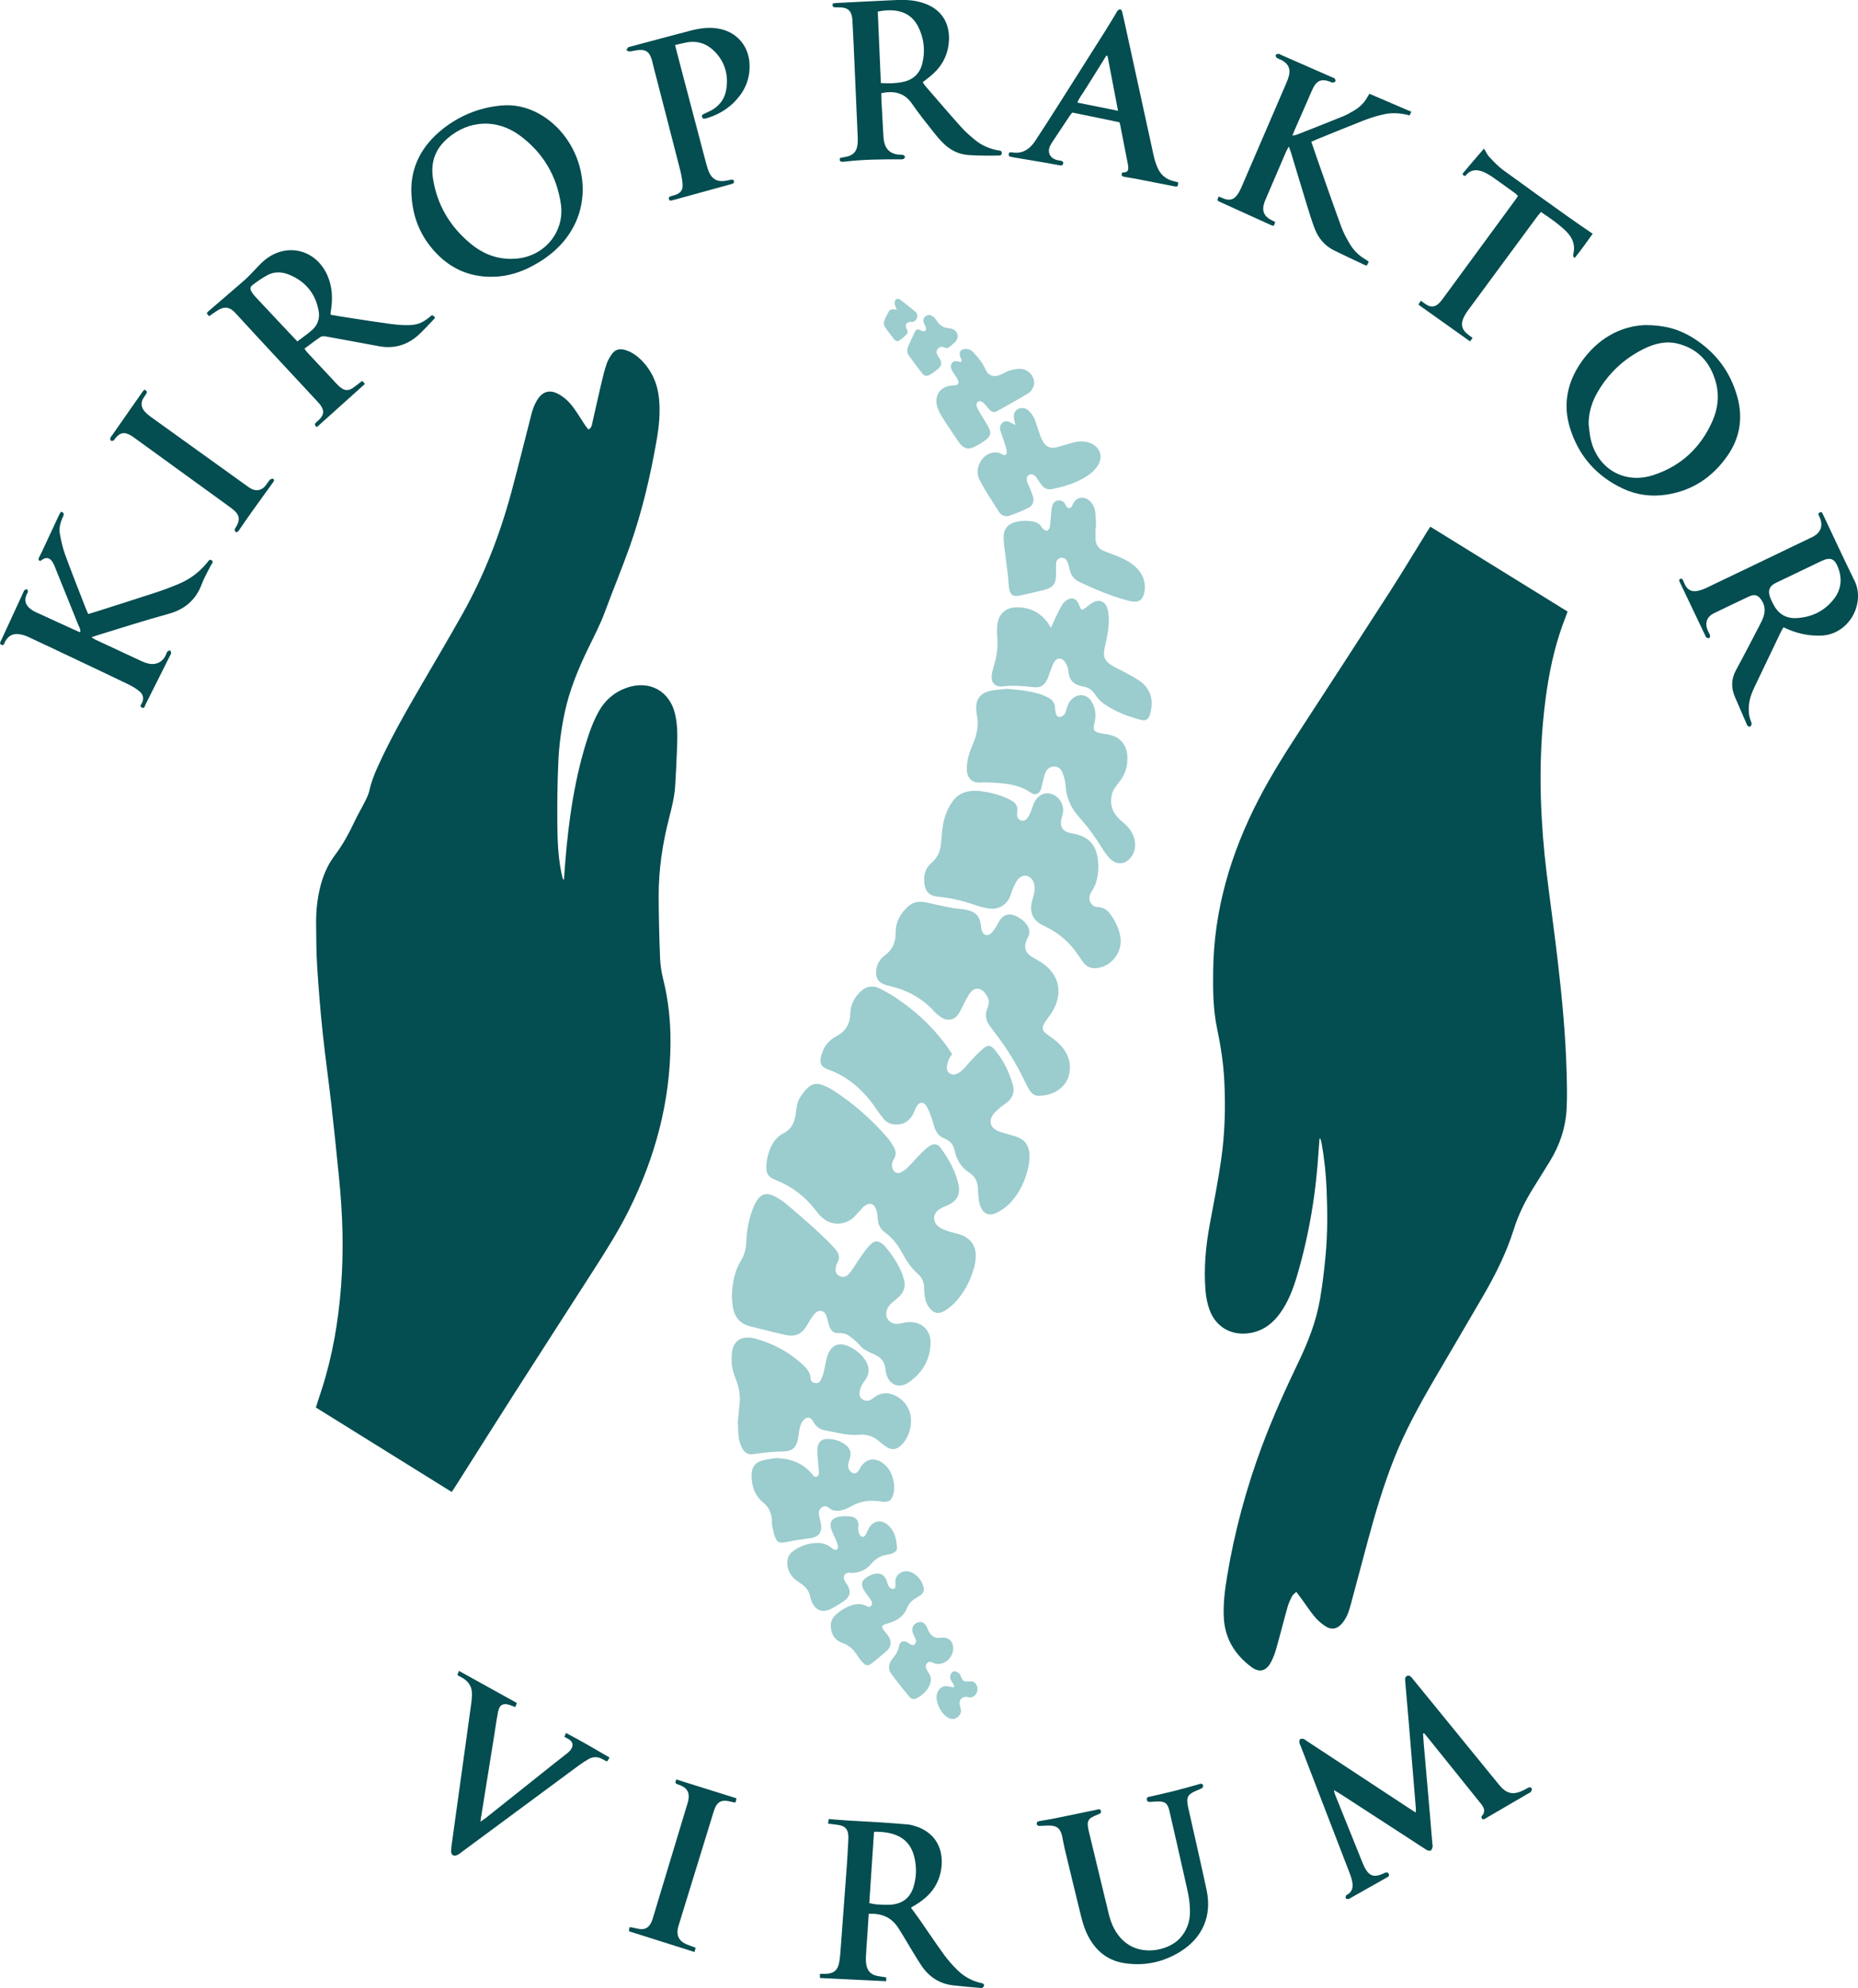 <svg xmlns="http://www.w3.org/2000/svg" xmlns:xlink="http://www.w3.org/1999/xlink" id="Layer_1" x="0px" y="0px" viewBox="0 0 3610.7 3861.8" style="enable-background:new 0 0 3610.7 3861.8;" xml:space="preserve"><style type="text/css">	.st0{fill:#044D50;}	.st1{fill:#9BCCCE;}</style><g>	<g>		<g>			<path class="st0" d="M2765.4,3367.7c0.5,6.5,0.8,13.1,1.4,19.6c3.9,45.1,7.9,90.3,11.8,135.4c1.7,19.9,3.3,39.8,5,59.7    c0.1,1.7,0.8,3.4,0.4,4.9c-0.7,2.7-1.4,6.3-3.4,7.5c-1.9,1.1-5.8,0.4-8-0.9c-9.9-6.1-19.6-12.7-29.3-19    c-45.8-29.8-91.6-59.5-137.5-89.2c-3.9-2.5-7.9-4.9-13.4-8.2c0.7,3.4,0.8,5.5,1.5,7.3c18.1,45.1,36.3,90.2,54.5,135.3    c2,4.9,4.4,9.8,7.4,14.1c6.5,9.4,14.4,11.8,25.3,8.3c3.5-1.1,6.8-2.8,10.1-4.2c3.1-1.3,5.9-1.6,7.6,2c1.5,3.1-0.1,5-2.8,6.5    c-0.9,0.5-1.7,1-2.6,1.5c-22.6,12.8-45.2,25.6-67.9,38.3c-1.7,1-3.5,2.3-5.3,2.6c-1.6,0.2-4.2-0.4-5-1.5    c-0.8-1.2,0.1-3.5,0.5-5.3c0.1-0.5,1-0.8,1.6-1.2c11.9-6.5,12.8-17,9.9-28.5c-1.5-6.1-3.7-12.1-6-18    c-31.1-80.8-62.2-161.5-93.4-242.3c-1-2.5-2.4-4.9-2.7-7.5c-0.3-2,0.1-5,1.4-6.1c1.3-1.2,4.3-1.3,6.3-0.8c2.1,0.5,4,2.3,5.9,3.6    c66.8,43.9,133.6,87.9,200.4,131.8c3.6,2.3,7.2,4.6,12,7.7c0.2-3.4,0.5-5.6,0.4-7.6c-4.5-54.4-8.9-108.9-13.5-163.3    c-2.3-27.9-4.8-55.7-7.2-83.6c-0.2-2-0.4-4.1-0.1-6c1-5.2,6.5-7.1,10.6-3.7c1.8,1.5,3.2,3.4,4.6,5.2    c55.8,68.4,111.7,136.8,167.4,205.3c14.2,17.4,27.2,20.4,47.4,10.4c3.3-1.6,6.4-3.6,9.7-5.1c2.8-1.3,5.7-0.5,6.5,2.6    c0.4,1.7-0.9,4.1-2.1,5.8c-0.9,1.2-2.7,1.8-4.2,2.6c-27,15.8-54.1,31.6-81.1,47.3c-1.7,1-3.4,2.4-5.2,2.9    c-1.4,0.4-3.9,0.2-4.4-0.6c-0.8-1.4-1.2-4.3-0.4-5.2c8.3-8.8,4.3-16.7-1.6-24.1c-35.6-44.5-71.3-88.8-107.1-133.2    c-1-1.3-2.2-2.4-3.4-3.6C2766.8,3367.3,2766.1,3367.5,2765.4,3367.7z"></path>			<path class="st0" d="M1688.2,3717.9c-0.8,13.4-1.6,25.6-2.4,37.9c-1,15-2.3,29.9-3,44.9c-0.3,5.9-0.1,12,1.1,17.8    c2.2,10.8,9.4,17.5,20,19.9c5.8,1.3,11.8,1.9,18.3,2.9c0,2.5,0,4.9,0,7.5c-43-2.1-85.7-4.1-128.8-6.2c0-2.2,0-4.5,0-8.1    c3.7,0,7.3,0.1,10.8,0c15.5-0.3,23.6-6.4,26.5-21.7c2.1-11.1,2.6-22.5,3.5-33.7c3.9-51.8,7.7-103.6,11.5-155.4    c1.2-16.6,2-33.2,2.9-49.9c0.2-3.3,0.2-6.7-0.2-10c-1.2-10.2-6-15.5-15.9-17.9c-3.9-0.9-7.9-1.2-11.8-1.8    c-3.6-0.5-7.1-0.9-11.4-1.4c0.4-3.3,0.7-5.7,1.1-8.9c13.5,1,26.4,2.2,39.3,3c20.6,1.3,41.2,2.2,61.8,3.5    c17.6,1.1,35.2,2.5,52.8,4c4.3,0.4,8.5,1.5,12.7,2.7c47.8,14.1,59.1,55.1,50.6,91.7c-6.5,27.7-23.9,47-47.6,61.4    c-3.1,1.8-6.2,3.6-9.8,5.8c5.7,7.8,11.1,14.9,16.2,22.2c16.2,23.2,31.8,46.8,48.5,69.7c7.8,10.7,16.8,20.7,26.3,30    c12.6,12.3,27.8,20.5,45.1,24.5c1.3,0.3,2.9,0.3,3.8,1c1.2,1,2.6,2.7,2.4,3.9c-0.3,1.6-1.8,3.3-3.3,4.3c-0.9,0.7-2.6,0.5-3.9,0.4    c-17.9-1.6-35.8-3-53.7-5.1c-26.5-3.2-46.7-16.9-61.3-38.8c-10.5-15.8-19.9-32.3-29.8-48.5c-5.4-8.8-10.5-17.8-16.3-26.3    C1730.9,3723.8,1712.2,3716.7,1688.2,3717.9z M1698.5,3558.5c-3.1,46.8-6.2,92.4-9.2,138.6c5.4,1,9.9,2.2,14.4,2.5    c8.3,0.6,16.6,1,24.9,0.7c25.1-1,41.1-13.6,47.6-37.8c5.1-19,5.1-38.2,0-57.2c-4.5-16.8-13.9-30.2-29.8-38.1    C1731.8,3560.1,1716,3558.4,1698.5,3558.5z"></path>			<path class="st0" d="M2312.5,3713.8c0-23-4.8-41.2-8.9-59.3c-10.1-45.5-20.6-90.9-31-136.3c-3.5-15.4-8.5-19.1-24.5-18.5    c-3.3,0.1-6.6,0.5-10,0.6c-3.9,0.1-8.8,1.4-9.4-4.5c-0.6-5.3,4.1-5.1,7.6-5.9c16.2-3.8,32.5-7.3,48.6-11.4    c14.5-3.7,28.9-7.9,43.3-11.9c1.9-0.5,3.9-1.4,5.8-1.4c1.4,0,3.5,1.2,3.8,2.3c0.5,1.6,0.1,4-0.9,5.2c-1.1,1.5-3.3,2.2-5.1,3    c-3.6,1.7-7.4,3.1-11,4.8c-12.3,6-14.9,10.9-12.9,24.8c0.8,5.3,2.1,10.4,3.3,15.6c11.3,50.4,22.9,100.6,33.7,151.1    c10.6,49.8-7.8,92.3-50.9,119.2c-33.6,20.9-70.2,28.6-109.2,22.5c-36.5-5.7-60.1-28.6-74.4-61.4c-5.3-12.1-8.4-25.2-11.6-38.1    c-10.3-41.7-20.3-83.5-30.3-125.2c-1.7-7.1-2.7-14.4-4.3-21.5c-3.5-15.7-10.5-21.3-26.6-21.1c-5.7,0-11.3,0.5-17,0.7    c-2.9,0.1-5.4-0.7-5.8-4.1c-0.4-3.4,1.9-4.7,4.8-5.2c9.2-1.6,18.4-3,27.5-4.8c27.1-5.5,54.1-11.1,81.2-16.7c1-0.2,2-0.4,2.9-0.7    c3.4-1.1,7-1.9,8.3,2.5s-2.5,5.4-5.6,6.7c-4,1.7-8,3.3-11.8,5.4c-5.8,3.1-8.7,8.2-8.2,14.8c0.3,3.6,0.7,7.3,1.6,10.8    c12.9,53.7,25.9,107.5,38.9,161.2c4.3,17.7,10.9,34,23.4,47.9c34.5,38.4,92.3,25.1,114.9,0.8    C2306,3751.3,2312.7,3733.5,2312.5,3713.8z"></path>			<path class="st0" d="M933.7,3539c4.7-3.3,7.7-5.2,10.5-7.4c44.8-35.7,89.6-71.4,134.5-107.1c7.8-6.2,15.8-12.2,23.6-18.5    c2.6-2.1,5.1-4.4,7-7.1c5.7-7.9,4.1-15.3-4.1-20.3c-2.5-1.5-5.2-2.8-8.4-4.4c0.9-2.3,1.7-4.3,3.1-7.6c29,15,56.6,31.4,84.7,47.7    c-1.7,2.9-3,5.1-4.2,7c-1.2,0-1.9,0.2-2.4,0c-2.7-1.3-5.3-2.8-7.9-4.2c-9-4.8-18-4.8-26.7,0.4c-6.6,3.9-13.1,8-19.2,12.6    c-75.8,56-151.6,112-227.4,168.1c-2.4,1.8-4.8,3.7-7.4,5.1c-7.4,3.8-12.9,0.8-12.7-7.5c0.1-7.3,1.4-14.6,2.4-21.8    c8.6-62,17.2-124,25.8-186c3.7-27,7.5-54.1,11.2-81.1c0.5-4,0.7-8,1-11.9c1.3-17.3-6.1-29.5-21.5-37.1c-2.1-1-4.1-2.2-6.7-3.7    c0.8-2.4,1.7-4.7,2.9-8.3c37.8,20.9,74.9,41.5,112.6,62.4c-1,2.6-1.9,4.9-3,7.9c-3.8-1.4-7.1-2.7-10.4-3.9    c-12.7-4.4-20.3-0.7-22.9,12.4c-3,14.7-5,29.5-7.3,44.3c-8.4,52.3-16.8,104.5-25.2,156.8C934.7,3529.4,934.4,3533.2,933.7,3539z"></path>			<path class="st0" d="M1314,3456.8c39.4,12.3,78.1,24.4,117.2,36.7c-0.5,2.8-1,5.2-1.6,7.9c-1.5,0-2.5,0.2-3.4,0    c-3.9-0.8-7.8-2-11.7-2.6c-13.1-2.1-20.2,1.9-25.3,14c-1,2.5-1.8,5-2.6,7.5c-22.3,72.5-44.7,145.1-67,217.6    c-0.9,2.9-1.8,5.7-2.4,8.7c-2.6,13.4,2.4,23.7,14.7,29.5c6.3,2.9,13,5,19.9,7.6c-0.7,2.8-1.3,5.2-2.1,8.4    c-42.5-13.4-84.6-26.7-127.4-40.3c0.2-2.5,0.4-4.9,0.6-7.4c1.7-0.2,2.7-0.6,3.6-0.4c5.2,1,10.4,2.5,15.6,3.3    c10.8,1.7,17.9-1.9,23-11.7c1.5-2.9,2.7-6.1,3.6-9.3c22.5-74.2,44.9-148.4,67.3-222.7c0.7-2.2,1.3-4.5,1.7-6.8    c2.7-14.3-2.1-23.1-15.5-28.5c-1.9-0.7-3.8-1.3-5.6-2.1C1312,3464.4,1312,3464.4,1314,3456.8z"></path>		</g>		<g>			<path class="st0" d="M799.3,368.3c0.1-45.8,21-85.1,58.7-115.8c33.7-27.4,72.3-43.3,115.6-47.5c26.7-2.6,51.7,3.5,74.9,16.5    c72.9,41.1,106.3,139.2,67.6,215.9c-17.9,35.5-46.4,60.4-80.9,79c-24.1,13-49.9,20.8-77.3,21.3c-50.5,1-90.9-20-121.8-59.3    C811.6,447.3,799.8,411.5,799.3,368.3z M992.7,502.9c2.5-0.1,6.1-0.2,9.8-0.4c55.3-4,95.5-52,87.4-106.5    c-8.1-54.8-34.9-99.7-79.6-132.7c-45-33.2-99.7-30.1-140.7,5.6c-24.1,20.9-33,46.8-28.2,77.8c8,51.7,33.3,93.7,73.3,126.8    C936.8,491.7,962.1,502.8,992.7,502.9z"></path>			<path class="st0" d="M3196.9,631.5c38.5,0,66.1,8.4,91.2,23.7c44.6,27.2,74.6,66.1,88.3,116.5c11,40.4,4.9,78.8-19.2,113.4    c-28.9,41.6-68,68.1-118.6,75.8c-29.3,4.5-58,0.9-84.9-11.8c-51.3-24.1-85.9-63.5-102.7-117.6c-14-45.3-5.5-87.9,20.9-126.6    C3103.9,658.1,3148.7,633.5,3196.9,631.5z M3087.2,823.4c1.1,8.9,1.7,17.9,3.4,26.7c11.8,59,64.5,91.4,121.6,73.1    c53.9-17.3,92.4-53,115.4-104.7c11-24.6,14-50.8,6.5-77.1c-10.7-37.7-34.3-63.6-72.8-73.6c-23.6-6.2-46.2-0.4-67.6,10.3    c-37.6,18.8-67.2,46.4-88.5,82.7C3093.9,779.9,3087.3,800.6,3087.2,823.4z"></path>			<path class="st0" d="M703.9,739.8c1.8,2.1,3.1,3.5,5.3,6c-31.6,28.4-62.6,56.2-93.4,83.9c-4.7-3.1-4.7-5.9-1.7-8.8    c2.8-2.8,6.1-5.2,8.6-8.3c6.4-7.6,6.9-14.4,1.8-23c-1.7-2.8-3.8-5.4-6.1-7.9c-53.7-57.9-107.7-115.5-161-173.7    c-12.1-13.3-22.9-12.5-35.1-4.6c-5.3,3.4-10.4,7-16,10.9c-1.7-2-3-3.7-4.7-5.8c1.3-1.5,2.3-2.8,3.5-3.9    c23.2-20,46.6-39.8,69.7-60c6.5-5.7,12.3-12.1,18.4-18.3c6.3-6.4,12.2-13.3,19-19.2c42.6-37.1,101.3-23.7,124.1,28    c9.3,21.1,10.4,43.1,7.2,65.6c-0.4,2.6-0.9,5.3-1.2,7.9c-0.1,0.6,0.2,1.3,0.6,3c12.3,2,25,4.2,37.8,6.1    c25.3,3.9,50.7,7.8,76,11.3c9.5,1.3,19.2,2.3,28.8,2.6c24.6,0.8,34.9-3.1,54.2-19.6c1.8,1.4,3.8,2.9,5.7,4.3    c-0.4,1.2-0.5,1.9-0.9,2.4c-10.7,11-20.7,22.6-32.1,32.8c-21.4,19-46.7,26.3-75.1,21.2c-34.7-6.3-69.4-12.9-104.1-19.1    c-3.3-0.6-7.7-0.7-10.3,1c-10.5,7-20.5,14.7-31.2,22.7c2,2.7,3.3,5,5,6.8c19.3,20.7,38.6,41.4,58,62.1c1.8,1.9,3.7,3.8,5.8,5.5    c9.7,7.9,16.9,8.1,27.1,0.7C692.6,748.8,697.5,744.8,703.9,739.8z M577.9,663.3c10-7.7,19.6-14.3,28.3-21.9    c11.2-9.7,15.6-22.7,13.1-37c-6.1-34.6-26.2-58.4-58.7-71.3c-13.4-5.3-27.7-5.6-40.7,1.3c-10,5.2-19.2,11.9-28.3,18.6    c-5.5,4-6.1,8-2.6,14c2.5,4.2,5.9,8,9.3,11.7c21.2,22.6,42.4,45.1,63.6,67.7C566.9,651.6,571.9,656.9,577.9,663.3z"></path>			<path class="st0" d="M3262.9,1126.7c3.3-3.4,5.6-3.6,7.5,0.2c1.4,3,2.6,6.1,4.1,9.1c4.7,9.5,12.5,13.9,22.9,12.2    c6.1-1,12.3-3.1,17.9-5.8c61.9-29.5,123.7-59.3,185.5-89c6.9-3.3,13.8-6.6,20.7-9.9c17.2-8.4,22.2-22.3,14.3-39.5    c-3.2-7-3.2-7,3.8-9.6c0.9,1.3,2,2.5,2.6,4c20.6,43.3,40.6,86.9,61.8,129.9c21.5,43.6-10.5,105.2-66.1,106.5    c-21,0.5-41.1-3.2-60.4-11.1c-3.7-1.5-7.3-3.1-11.6-5c-1.4,2.3-2.9,4.4-4,6.6c-17.6,36.6-35,73.3-52.6,109.9    c-5.4,11.2-9.6,22.7-10.6,35.2c-0.9,10.1-0.2,20,3.4,29.5c0.8,2.2,2,4.5,1.8,6.7c-0.2,1.9-1.6,4.2-3.2,5.3    c-0.8,0.5-3.3-1-4.7-2.1c-0.9-0.7-1.3-2.3-1.8-3.5c-7.6-17.4-15.1-34.8-22.6-52.2c-7.7-17.9-7.4-35.2,2.2-52.7    c15.7-28.6,30.5-57.7,45.6-86.6c2.9-5.6,5.8-11.3,7.8-17.3c3.9-11.8,2.3-23-5.1-33.2c-6.2-8.5-12.7-10.3-22.7-5.8    c-15.7,7.2-31.3,14.9-46.9,22.3c-7.2,3.4-14.4,6.9-21.6,10.4c-13.5,6.6-18.2,18.4-12.7,32.4c1.4,3.7,3.9,7.1,5,10.8    c0.5,1.6-1,3.9-1.6,5.8c-2-0.6-4.1-1-5.9-2c-1-0.6-1.2-2.3-1.8-3.5c-16.5-34.6-33-69.1-49.5-103.7    C3263.9,1129.7,3263.5,1128.4,3262.9,1126.7z M3490.2,1200.8c30.3-1.4,55.5-13.6,74-37.6c14.1-18.3,16-39.2,7.8-60.6    c-6.8-17.8-15.4-20.8-32.6-12.6c-29.4,14.1-58.8,28.3-88.2,42.3c-12.1,5.8-16,14-11.7,26.8c1.9,5.6,4.5,11.1,7.4,16.3    C3456.2,1192.6,3470.4,1201.4,3490.2,1200.8z"></path>			<path class="st0" d="M1712.7,180.9c0,3.3-0.1,6.6,0,9.8c1.3,24.9,2.7,49.9,4.1,74.8c0.2,3.6,0.8,7.3,1.6,10.9    c2.9,13.6,12,22,26,23.8c3.6,0.5,7.4,0.2,10.9,0.9c1.4,0.3,3.4,2.6,3.4,3.9c0,1.4-1.9,3.4-3.4,4c-2.1,0.8-4.6,0.6-6.9,0.6    c-35.7-0.2-71.3,0.1-106.8,4.4c-1.7,0.2-3.3,0.4-5,0.3c-4.7-0.2-5.3-2.9-4.2-7.4c4.1-0.8,8.3-1.6,12.5-2.5    c12.9-2.8,19.7-9.8,21.4-22.9c0.7-4.9,0.7-10,0.5-15c-2.5-59.2-5.2-118.5-7.8-177.7c-0.7-15.3-1.5-30.6-2.3-45.9    c-0.1-2.7-0.2-5.3-0.6-8c-2-14-8.3-19.8-22.5-20.5c-3.7-0.2-7.3,0-11-0.2c-4.5-0.3-5.6-2.9-3.9-7.6c2.3-0.3,4.9-0.7,7.4-0.8    c33.9-1.7,67.8-3.6,101.8-5.1c19.9-0.9,40-2.2,59.6,3.2c2.9,0.8,5.8,1.6,8.6,2.6c41.8,14.6,51.7,49.7,47.1,81.3    c-3.6,24.8-16,44.9-35.6,60.5c-4.6,3.7-9.3,7.3-14.4,11.4c1.7,2.6,2.9,5,4.6,6.9c23.3,26.9,46.5,54,70.3,80.6    c8.2,9.1,17.6,17.2,27.1,25c12.9,10.5,27.9,16.8,44.2,19.9c0.3,0.1,0.7,0.1,1,0.1c3.5,0.4,6.9,1,6.3,5.7    c-0.5,4.8-4.3,4.2-7.6,4.3c-8.7,0.1-17.3,0.3-26,0.1c-11.3-0.3-22.7-0.3-33.9-1.4c-17.9-1.8-33.1-10-45.8-22.4    c-6.7-6.5-12.7-13.6-18.5-20.9c-14.4-18.4-29.2-36.5-42.3-55.7C1757.7,180,1737.5,175.9,1712.7,180.9z M1711.8,161.3    c15.5,1.1,29.5,0.7,43.2-2.2c20.2-4.3,32.9-16.7,37.6-36.8c5.7-24.6,3-48.3-8.4-70.8c-6.9-13.5-17.5-23.5-32.2-28.2    c-14.9-4.7-30-4-46.2-0.8C1707.7,68.9,1709.7,114.6,1711.8,161.3z"></path>			<path class="st0" d="M2659.9,508.5c-1.3,2.5-2.4,4.8-3.5,7c-1.5-0.1-2.6,0-3.4-0.3c-20.2-9.5-40.4-18.8-60.4-28.7    c-18.1-9-30.6-23.7-37.7-42.3c-6.2-16.1-11.1-32.8-16.2-49.3c-10.1-32.8-19.9-65.6-29.8-98.4c-1-3.4-2.4-6.6-4.4-11.8    c-2.5,4.7-4.1,7.4-5.4,10.3c-13.2,30.6-26.3,61.2-39.4,91.8c-1,2.4-2.1,4.9-2.9,7.4c-4.9,15.3-0.5,25.9,13.6,33.2    c2.6,1.4,5.3,2.6,7.8,3.9c-2.6,8.3-2.9,8.5-9.1,5.6c-32.8-14.8-65.5-29.7-98.2-44.6c-5.9-2.7-5.9-2.8-2.7-10.6    c3.2,1.3,6.5,2.7,9.7,4c11.4,4.6,19.9,2.3,27-7.9c3-4.3,5.5-9.1,7.6-14c29.2-67.6,58.3-135.2,87.4-202.8    c1.8-4.3,3.5-8.7,4.7-13.2c3.6-13-0.2-22.7-11.8-29.8c-3.7-2.2-8-3.4-11.6-5.7c-1.4-0.9-2.6-4.2-2-5.5s3.5-2.1,5.5-2.2    c1.5-0.1,3,1.2,4.5,1.9c33.2,14.6,66.5,29.1,99.7,43.7c1.5,0.7,3.5,1,4.4,2.1c1.2,1.5,2.5,4.2,1.9,5.5c-0.7,1.4-3.6,2.6-5.4,2.5    c-2.6-0.2-5-1.7-7.5-2.5c-14.1-4.6-23.2-1.2-29.9,12c-3.9,7.7-7.1,15.8-10.6,23.7c-8.6,19.5-17.1,39-25.7,58.6    c-1.4,3.3-2.7,6.6-4.6,11.3c3.8-0.7,6.1-0.8,8.1-1.6c30.1-11.8,60.1-23.5,90.1-35.7c7.7-3.1,14.9-7.4,22.1-11.6    c11.1-6.6,19.9-15.5,26.1-27c0.9-1.7,2.1-3.3,3.4-5.3c27.2,11.7,54.1,23.1,81.4,34.9c-1.3,2.7-2.2,4.6-3.4,7.1    c-17.4-4.8-34.6-5.8-51.7-1.8c-12.9,3-25.7,7-38,11.8c-30.1,11.7-59.9,24-89.9,36.2c-3.6,1.5-7.2,3.1-11.4,4.9    c3.5,10.1,6.6,19.5,9.9,28.9c16,45.5,31.8,91.2,48.4,136.5c4.2,11.5,10.1,22.5,16.4,33c7.8,13,18.4,23.6,31.9,31    C2656.5,505.6,2657.9,507,2659.9,508.5z"></path>			<path class="st0" d="M171.5,1192.9c8.4-2.6,16-4.8,23.6-7.3c36.8-11.8,73.6-23.4,110.3-35.4c13.9-4.6,27.6-9.9,41.1-15.5    c22.3-9.2,41.1-23.2,56.3-42c2.2-2.7,4.3-7.3,8.6-4.2c4.4,3.2,0.2,6.4-1.4,9.4c-5.9,11.9-12.9,23.5-17.5,35.9    c-11.6,31.3-32.9,49.9-65.2,58.8c-46.2,12.6-91.9,27.4-137.7,41.4c-3.4,1-6.8,2.2-11.9,3.9c3.4,2.1,5.4,3.7,7.6,4.7    c30.2,14.1,60.3,28.2,90.6,42.2c3.6,1.7,7.4,3,11.3,4c15.6,4,28.6-2.2,35.3-16.8c1-2.1,1.4-4.7,2.9-6.3c1.3-1.4,3.8-1.6,5.7-2.4    c0.5,2,1.2,3.9,1.6,5.9c0.1,0.5-0.6,1.1-0.9,1.7c-16.3,32.5-32.5,64.9-48.8,97.3c-1.5,3-1.9,8.6-6.8,6.6    c-6.2-2.5-1.3-6.7,0.1-9.9c3.8-8.6,1.4-16.2-5.1-21.7c-6.3-5.3-13.5-9.7-20.9-13.3c-33.6-16.3-67.3-32.1-101-48.1    c-31.6-15-63.2-30-94.9-44.7c-5.6-2.6-11.9-4.5-18.1-5.2c-11.8-1.4-20.6,3.8-26.3,14.3c-1.6,2.9-2.3,8.6-7,6.6    c-5.4-2.4-1.6-6.9-0.1-10.2c14.2-30.9,28.5-61.7,42.7-92.5c0.6-1.2,0.8-2.9,1.7-3.5c1.7-1.1,3.8-1.5,5.7-2.2    c0.4,1.8,1.4,3.6,1.1,5.3c-0.3,1.9-1.7,3.5-2.5,5.4c-4.3,9.9-2.6,19.1,5.6,26.2c3.5,3,7.5,5.6,11.7,7.6    c27.2,12.6,54.5,25,81.8,37.4c1.5,0.7,3.1,1.2,5.2,2c1.1-5.6-1.9-9.9-3.7-14.2c-13.4-33.4-26.9-66.7-40.4-100    c-1.6-4-3.2-8-4.8-12c-0.9-2.2-1.7-4.4-2.7-6.4c-6.7-13.2-14.5-15-25.8-5.9c-3.4-0.6-4.4-2.7-3.1-5.7c1.6-3.7,3.6-7.1,5.3-10.7    c11.4-24.4,22.8-48.9,34.2-73.3c1-2,2.4-3.8,3.8-6c5.5,1.6,6.1,4.5,4,9.1c-5.1,10.7-8.5,22.1-6.4,33.9    c2.5,13.7,5.6,27.5,10.3,40.5c12.9,35.3,26.9,70.3,40.5,105.4C168.1,1185.7,169.6,1188.6,171.5,1192.9z"></path>			<path class="st0" d="M2289.7,354.4c-0.6,8.3-1.1,8.8-7.9,7.5c-24.8-4.8-49.6-9.8-74.5-14.6c-7.2-1.4-14.5-2.3-21.7-3.6    c-4.4-0.8-7.9-2.4-4.6-8.6c1.5-0.2,3.4-0.3,5.3-0.5c4.4-0.6,6.3-3.4,6.3-7.6c0-2-0.1-4-0.4-6c-5.1-26.5-10.3-52.9-15.5-79.4    c-0.2-1-0.6-1.9-1.3-4.1c-30-6.2-60.5-12.5-91.7-18.9c-2,2.7-4.1,5.2-5.9,7.9c-10.9,16.3-21.8,32.7-32.6,49.1    c-1.6,2.5-3.3,5-4.5,7.8c-5.6,11.9-0.9,22.8,11.5,27c2.8,0.9,5.8,1.3,8.8,1.8c3.3,0.5,5.9,1.7,5,5.8c-0.9,4.1-3.8,3.7-7,3.1    c-9.1-1.8-18.3-3.4-27.5-5c-21-3.6-42-7-63-10.6c-2.6-0.4-5.1-1.3-7.7-2c-1.2-5.3-0.4-8.6,5.6-7.5c20.6,3.6,34.7-6.2,45.4-22.3    c16.1-24.5,31.9-49.2,47.6-73.9c30-47.2,59.9-94.5,89.8-141.8c6.9-11,13.5-22.2,20.3-33.3c0.9-1.4,1.4-3.2,2.6-4.2    c1.4-1.2,3.4-2.7,4.9-2.4c1.4,0.3,3,2.5,3.5,4.1c2.1,8.4,4,16.8,5.8,25.3c18.6,85.2,37.1,170.4,55.8,255.6    c1.8,8.1,4.4,16.1,7.8,23.6c6.3,13.9,17.3,22.5,32.4,25.6C2284.7,352.9,2286.9,353.6,2289.7,354.4z M2152.3,108.7    c-0.8-0.3-1.5-0.6-2.2-0.9c-4.7,7.5-9.3,15.1-14,22.6c-4.7,7.6-9.5,15.3-14.3,22.9c-4.8,7.6-9.7,15.1-14.4,22.8    c-4.5,7.5-10.3,14.3-13.7,23.2c26.8,5.4,52.1,10.5,79,15.9C2165.6,178.4,2159,143.5,2152.3,108.7z"></path>			<path class="st0" d="M1311.8,87.5c5.1,19.6,9.7,37.6,14.5,55.6c15.3,58.3,30.6,116.5,46.1,174.8c1.5,5.8,3.3,11.6,5.7,17    c6,13.4,16.2,18.7,30.7,16.5c3.6-0.6,7.2-1.3,10.8-2c2.7-0.6,5.6-1.1,6.6,2.3c1.2,4.1-2.1,5-5,6c-2.2,0.7-4.5,1.1-6.8,1.8    c-34,9.4-68,18.8-102.1,28.1c-1.6,0.4-3.2,0.8-4.8,1.2c-2.9,0.8-6.2,2.2-7.5-2c-1.4-4.8,2.6-5.3,5.8-6.2c2.2-0.6,4.5-1.2,6.7-2    c10.3-3.9,14.8-9.3,14-20.4c-0.7-10.2-2.8-20.4-5.4-30.4c-16.4-64.2-33-128.3-49.6-192.4c-1.6-6.1-3-12.3-4.6-18.4    c-4.6-16.7-12.4-21.9-29.3-19.4c-4.9,0.7-9.8,2-14.8,2.4c-1.8,0.1-3.7-1.8-5.6-2.8c1.1-1.7,2-3.6,3.4-5.1c0.8-0.8,2.4-1,3.7-1.3    c39.2-10.5,78.4-21.1,117.7-31.3c19.1-5,38.6-7.6,58.3-3.1c32.5,7.4,54.3,33.3,56.2,66.7c1.6,27.1-7.2,50.5-25.2,70.5    c-15,16.7-33.5,28.3-54.9,35.1c-1.3,0.4-2.5,1-3.8,1.2c-3.3,0.7-7,1.9-8.3-2.7c-1.3-4.5,2.4-5.3,5.5-6.8    c5.7-2.7,11.6-5.2,16.8-8.6c13.9-9,22.3-22.2,24.8-38.3c4.3-27.2-2.2-51.8-21.3-72.1c-15.1-16-33.9-23.2-56.1-18.9    C1327.3,83.7,1320.2,85.5,1311.8,87.5z"></path>			<path class="st0" d="M2883.9,288.6c4.2,6.8,6.4,12.3,10.2,16.2c8.4,8.9,16.9,18.1,26.7,25.3c42.2,30.9,84.8,61.2,127.4,91.6    c15.1,10.8,30.5,21.1,46.9,32.4c-10.9,15.4-22.3,31.3-34.6,46.6c-0.8-0.2-1.6-0.4-2.3-0.6c-0.3-1.9-1.4-4-0.9-5.8    c4.4-16.4-0.3-30.5-11.3-42.4c-6.5-7-14.1-13.2-21.7-19.1c-9.4-7.3-19.4-13.8-29.6-21c-2.4,2.8-4.4,4.9-6.2,7.2    c-45.3,61.4-90.7,122.7-135.9,184.2c-3.5,4.8-6.7,10-9,15.5c-5.1,12.1-2.3,21.9,8,30.2c3.1,2.5,6.3,4.7,10.1,7.5    c-1.7,2.3-3.1,4.3-4.9,6.8c-33.6-23.9-66.7-47.4-100.4-71.4c1.6-2.7,3.1-5,4.7-7.6c3.9,2.7,7.1,5.2,10.4,7.3    c9.1,5.8,16.6,5.4,24.5-2c3.4-3.1,6.3-6.9,9-10.7c46.5-63.4,93-126.7,139.5-190.1c1.8-2.4,3.4-4.9,5.4-7.9    c-1.6-1.7-2.9-3.5-4.7-4.8c-15.1-10.9-30.2-21.9-45.5-32.6c-4.6-3.2-9.6-6.1-14.7-8.5c-14.1-6.5-27.2-6.3-37.5,7    c-3.6-1-6.8-2.6-3.9-6.1C2856.3,320.5,2869.6,305.3,2883.9,288.6z"></path>			<path class="st0" d="M280.3,757c5,1.8,6.4,4.2,3.9,8c-1.8,2.8-3.8,5.5-5.5,8.3c-5.3,8.7-4.5,17.4,1.7,25.1    c3.7,4.6,8.5,8.4,13.3,11.9c62.2,44.8,124.4,89.4,186.7,134.1c2.7,1.9,5.4,3.9,8.4,5.4c9.2,4.5,18.6,3,25.6-4.5    c3.6-3.9,6.1-8.7,9.6-12.7c1.4-1.6,4.9-3.2,6.4-2.5c3.9,1.9,1.7,4.9-0.1,7.4c-12.9,17.8-25.8,35.6-38.6,53.5    c-8.9,12.5-17.6,25.1-26.3,37.7c-1,1.4-1.7,3-3,3.9c-1.2,0.8-3.6,1.6-4.3,1c-1.2-1.1-2.4-3.4-2-4.8c0.8-2.8,2.8-5.2,4.2-7.9    c6.1-11.5,4.8-19.9-4.6-28.7c-2.9-2.7-6.1-5.1-9.4-7.5c-61.5-44.6-123-89.1-184.5-133.7c-1.9-1.4-3.8-2.8-5.7-4    c-13.9-8.8-22.8-7.3-32.8,5.5c-0.8,1-1.3,2.6-2.4,3.1c-1.6,0.7-4.1,1.4-5.1,0.7c-1.2-0.9-1.7-3.4-1.5-5.1    c0.2-1.5,1.6-2.8,2.6-4.2c19.6-28.1,39.3-56.3,59-84.4C277.1,760.8,278.6,759.1,280.3,757z"></path>		</g>	</g>	<g>		<path class="st0" d="M2564.3,2211.9c-0.5,6.8-1.2,13.6-1.6,20.4c-5,84.1-18.5,166.8-42.6,247.6c-7.4,25-16.8,49.2-32.1,70.7   c-14.2,20-32.5,34.2-57.2,38.8c-36.3,6.7-67.8-10.4-80.4-45.2c-4.2-11.7-6.7-24.5-7.7-37c-3.6-43.8,0.5-87.1,8.6-130.3   c7.7-41.2,15.8-82.4,21.8-123.9c7.3-50.9,8.7-102.2,6.1-153.6c-1.7-34.4-7-68.1-14.1-101.8c-7.8-37-8-74.8-7.5-112.5   c1.5-117.4,34-226.5,87.3-330.2c26.2-51.1,57.3-99.2,88.6-147.2c55.4-85.2,110.9-170.3,165.9-255.8   c25.4-39.5,49.6-79.8,74.3-119.7c1.7-2.8,3.6-5.4,5.9-9c89.3,55.2,177.9,110,266.8,164.9c-3.6,9.7-6.9,18.3-10.1,27   c-16.4,45.7-26.1,92.8-32.5,140.8c-8.6,64.6-11.3,129.4-9.4,194.5c1.5,49,5.3,97.8,11.3,146.5c7,57.2,15.1,114.3,21.7,171.5   c8.2,70.8,15,141.8,17,213.2c0.7,24,1.3,48,0.1,71.9c-1.9,36.9-13.3,71.2-32.7,102.7c-10.7,17.3-21.5,34.5-32.2,51.8   c-15.8,25.3-28.9,51.8-37.8,80.2c-14.5,46-36,88.8-60.2,130.4c-30.8,53-62,105.8-92.9,158.7c-30.2,51.8-59.3,104.3-81.1,160.4   c-19.6,50.3-35.1,102-49.1,154.1c-11.4,42.4-22.6,84.9-34.1,127.4c-1.7,6.4-3.8,12.8-6.5,18.8c-2.5,5.4-5.6,10.7-9.4,15.2   c-10,12-21.5,13.9-34.4,5c-7-4.9-13.7-10.8-19.2-17.3c-8.3-9.9-15.4-20.9-23.1-31.4c-3.9-5.3-7.8-10.6-12.6-17.1   c-3.4,3.3-6.6,5.2-8.1,8.1c-3.5,6.8-6.8,13.8-8.9,21.1c-7.6,26.9-14.3,54.1-22,81c-2.7,9.5-6.2,19.1-11,27.7   c-9.4,16.5-22.2,19.4-37.5,8c-31.7-23.7-51.2-54.8-53.4-95.2c-1.5-27.5,2-54.6,6.5-81.6c14.4-86.3,37.1-170.4,67.7-252.4   c20.9-55.9,45.5-110.2,71.3-164c18.5-38.6,34-78.4,41.3-120.6c5-28.5,8.3-57.4,11-86.2c4-41.9,3.6-83.9,2-125.9   c-1.2-31-4.4-61.8-10-92.3c-0.5-2.8-1.5-5.6-2.2-8.4C2565.4,2211.9,2564.8,2211.9,2564.3,2211.9z"></path>		<path class="st0" d="M1143.5,834.4c5.8-2.9,6.4-7.4,7.3-11.5c5.9-26,11.6-52,17.7-77.9c3-12.6,6-25.3,10.2-37.6   c2.4-7.1,6.3-14,10.8-20.1c5.8-8,14.2-10.4,24-7.8c12.6,3.4,23,10.5,32.1,19.4c20.8,20.5,31.9,45.6,35,74.4   c2.9,27.5,0.2,54.6-4.5,81.6c-12.1,69.7-28.2,138.4-51.7,205.2c-15.3,43.3-33.1,85.8-49,128.9c-8.8,23.9-20.5,46.2-31.6,69   c-19.7,40.6-37,82-46.4,126.3c-6.7,31.7-11,63.8-12.4,96.1c-1.8,40.6-2.3,81.3-1.9,121.9c0.3,30.3,1.5,60.6,7.3,90.5   c0.8,4.2,1.8,8.5,2.8,12.7c0.3,1.2,1,2.4,2.8,3.6c0.3-5,0.6-10,1-14.9c0.4-5.3,0.8-10.6,1.2-16c6.8-85.6,18.8-170.2,46.2-251.9   c5.1-15.1,11.3-30,19-43.9c12.3-22.3,30.9-38.2,55.3-46.6c44.1-15,83.5,7.1,93.5,52.6c4.7,21.4,4.4,43,3.5,64.7   c-1,24.6-2,49.3-3.6,73.9c-1.4,21.7-6.9,42.7-12.2,63.7c-12.7,49.6-20.1,100-19.9,151.2c0.2,39.6,1.1,79.3,2.7,118.9   c0.6,14.2,2.8,28.6,6.3,42.4c10.1,40.4,14.2,81.3,14,122.8c-0.6,114.5-29.7,221.9-80.4,324c-19.6,39.5-43,76.7-66.7,113.7   c-53.3,83-106.8,165.9-159.9,248.9c-37.5,58.7-74.6,117.6-111.9,176.4c-1.9,3-4,6-6.3,9.4c-88.3-54.9-175.9-109.3-264-164.1   c3.9-12.1,7.8-23.7,11.5-35.4c20.9-64.7,32.1-131.2,37.4-198.8c5.6-71.4,3.2-142.5-4-213.6c-4.7-46.7-9.4-93.5-14.7-140.1   c-5.3-46.7-12-93.2-16.9-139.9c-4.5-42.7-8-85.6-10.7-128.5c-1.8-28.6-1.9-57.3-2.1-85.9c-0.1-22.7,2.3-45.2,7.6-67.4   c5.6-23.3,14.9-45,29.4-64c15.6-20.6,27.5-43.2,38.5-66.4c5.8-12.3,12.9-24.1,19-36.3c3.5-7.1,7.4-14.4,9-22   c3.3-15.5,8.9-30,15.3-44.3c25-55.7,55.3-108.6,86-161.3c26.5-45.5,53.3-90.8,79.1-136.7c42.5-75.6,73.7-155.9,96.1-239.6   c12.7-47.3,24.4-94.8,36.6-142.2c1.7-6.8,3.3-13.6,5.9-20.1c2.4-6.2,5.3-12.3,9.1-17.7c10-14.1,23.2-17,38.5-9   c12.1,6.3,21.7,15.6,29.7,26.4c7.9,10.7,14.7,22.2,22.1,33.3C1138.3,828.1,1141,831.2,1143.5,834.4z"></path>		<g>			<path class="st1" d="M1489.2,2266c0.8-14.5,3.9-28.3,10.7-41.2c5.1-9.6,12-17.8,21.8-22.7c16-8,22.8-21.6,24.7-38.5    c1.2-11,2.6-22.1,8.4-31.6c4.2-7,9.5-13.7,15.5-19.3c7.9-7.5,17.9-8.8,28-4.9c7.4,2.9,14.7,6.4,21.4,10.7    c39.4,25.6,74.3,56.4,105,91.9c4.8,5.5,8.6,11.8,12.3,18.2c4.5,7.7,4.8,15.8-0.2,23.7c-3.4,5.4-4.4,11.1-2.5,17.2    c2.4,7.7,9,11.4,16.3,8c4.7-2.2,9.2-5.5,12.9-9.1c8.1-7.9,15.4-16.6,23.3-24.7c5.8-5.9,11.8-11.9,18.5-16.7    c8.7-6.1,16.8-5.4,22.9,3.2c15.7,22,29.4,45.4,34.7,72.4c3.6,18.4-3.8,30.8-20.8,38.6c-4.8,2.2-9.9,4-14.5,6.6    c-15.5,8.8-16.6,26.3-1.9,36.5c5.3,3.7,11.9,5.8,18.2,7.9c7.2,2.4,14.9,3.7,22.1,6.2c21.2,7.4,31.4,22.7,30.1,45.2    c-0.3,5.9-1.3,11.9-2.9,17.7c-6.7,25.6-18.6,48.6-36.4,68.1c-6.4,7-14.3,13.1-22.5,17.9c-10.8,6.3-20.4,3.5-28.1-6.5    c-6.3-8.2-8.8-17.8-9.8-27.9c-0.4-4-0.3-8-0.5-12c-0.4-10.1-3.9-19.1-11.6-25.7c-13.7-11.7-23.2-26.5-31.6-42.1    c-8.4-15.8-19.5-29.2-34-39.9c-7.7-5.7-11.9-14-12.7-24c-0.5-6.6-1.3-13.4-3.4-19.6c-4-11.8-12.5-14.1-22.6-6.9    c-1.9,1.3-3.4,3.1-5,4.8c-4.7,5.1-9.3,10.5-14.1,15.5c-17.1,17.8-44.7,19-63.1,2.4c-5.2-4.7-9.6-10.2-13.9-15.7    c-19.4-25.1-43.7-43.7-73-55.9c-1.8-0.8-3.7-1.5-5.5-2.3C1492.7,2285.9,1489,2280.1,1489.2,2266z"></path>			<path class="st1" d="M1850.3,2047.8c-2.8,4.4-5.4,7.3-6.6,10.6c-1.8,5.2-3.7,10.8-3.7,16.3c0,8.8,8.3,14.8,16.7,12.3    c4.9-1.5,9.8-4.5,13.5-8c6.5-6.2,11.8-13.6,18-20c7.4-7.7,14.7-15.4,22.9-22.3c8.5-7.2,14.1-6.5,21.4,2    c17.3,20.4,28.9,43.9,35.9,69.5c3.8,13.7-0.8,24.9-11.7,33.6c-5.2,4.1-10.9,7.7-15.9,12.2c-4.4,3.9-9,8.2-12.1,13.1    c-7,11.2-3.9,22.6,7.8,28.7c5.5,2.9,11.8,4.4,17.8,6.3c7.3,2.3,14.8,3.8,22,6.5c15.8,5.8,23.7,17.5,24.3,34.3    c0.5,13.9-2.2,27.2-6.5,40.2c-7.3,22.2-18.3,42.3-35.6,58.2c-6.5,6-14.2,11.2-22.2,15c-14.3,6.7-25.4,1.7-31.1-13.1    c-1.7-4.3-2.6-9-3.2-13.5c-0.8-6.6-1.4-13.3-1.5-19.9c-0.3-13.3-5.4-24.4-16.4-31.5c-15.9-10.2-24.9-24.5-28.7-42.6    c-2.4-11.5-9-19.8-20.3-24.1c-9.4-3.5-15.1-10.9-18.5-19.9c-2.6-6.8-4-14.1-6.5-20.9c-2.9-7.7-5.6-15.8-10.1-22.6    c-5.7-8.6-13.8-7.6-18.9,1.5c-2.8,4.9-4.4,10.5-7.1,15.4c-7.2,13-18.1,20-33.4,19.5c-9.2-0.3-17-3.6-22.9-10.4    c-5-5.8-9.5-12-13.8-18.4c-14.7-22.1-32.1-41.7-53.9-57c-12.3-8.7-25.4-15.8-39.7-20.7c-14.7-5.1-18.5-12.7-14.3-27.8    c4.5-16.2,14.1-29.5,28.7-36.9c19-9.7,27.1-24.2,27.7-44.6c0.5-16.7,7.6-30.8,19.7-42.4c10.8-10.3,23.3-13,36.7-6.4    c11.6,5.7,23,12.1,33.7,19.4c35.7,24,67,52.7,93,87C1840.8,2033.1,1845.3,2040.4,1850.3,2047.8z"></path>			<path class="st1" d="M1900.8,1536.4c15.8,1.5,37.9,5.9,58.8,15.5c3.3,1.5,6.4,3.5,9.4,5.6c5.9,4.2,8.7,9.9,8,17.2    c-0.2,2.7-0.5,5.3-0.5,8c0.1,5.1,2.2,9.2,7.1,11s9.6,0.2,12.5-3.8c3.1-4.2,5.4-9.1,7.5-13.9c2.2-5.2,3.4-10.8,5.8-15.9    c7.3-15.6,20.6-22.1,34.8-17.4c15,5,24.6,21.9,21.2,37.5c-1,4.9-2.8,9.6-3.5,14.5c-1.5,11.8,3.4,19.2,14.7,22.7    c3.8,1.2,7.8,1.8,11.7,2.6c26.6,5.6,40.6,20,44.8,46.8c2.6,16.7,1.6,33.3-3.8,49.4c-2.2,6.5-6,12.6-9.5,18.6    c-6.9,11.7,0,27,13.5,27.4c10.5,0.3,17.7,4.9,23.6,12.7c9.9,13.2,17.2,27.6,20.2,44.1c5.1,28.5-14.4,56.3-42.9,61.3    c-11.9,2.1-21.8-1-29.1-10.9c-3.4-4.5-6.7-9.1-9.8-13.9c-16.4-24.8-38.1-43.4-65-56.1c-1.8-0.9-3.6-1.7-5.4-2.7    c-17.3-9.2-24.2-24.3-19.9-43.5c1.2-5.5,3.1-10.9,4.3-16.4c1.7-7.6,2.3-15.2-0.6-22.6c-5.4-14.1-20-17.6-30.1-6.4    c-4.5,5-7.2,11.8-10.1,18.1c-2.5,5.4-3.6,11.5-6.1,16.9c-7.5,15.9-22.5,24.6-39.9,22.2c-9.2-1.2-18.3-3.7-27-6.7    c-23.7-8.2-47.8-14.2-72.9-16.3c-16.6-1.4-24.9-10.5-26.4-27.1c-1.4-15.1,1.8-28.3,14.1-38.6c11.8-10,17.2-23.4,18.5-38.6    c1-11.6,1.8-23.3,3.7-34.7c2.5-14.9,7.7-29,15.7-41.8C1858.7,1544.3,1873.5,1535,1900.8,1536.4z"></path>			<path class="st1" d="M1422.3,2519.6c0.7-27.6,5.1-50.6,18-71.3c7.1-11.4,9.5-24,10.1-37.2c0.8-19.4,4.1-38.4,10.4-56.8    c2.6-7.5,5.8-15,10-21.7c8.1-13,18.9-16.2,32.6-9.5c8,3.9,15.8,8.7,22.7,14.4c17.7,14.6,35,29.8,52.2,45    c11.2,10,21.9,20.5,32.7,30.9c4.3,4.2,8.1,8.8,12.2,13.2c7.5,8.3,9.8,17,3.6,27.3c-1.9,3.3-2.6,7.6-2.9,11.5    c-0.5,6.1,2.1,11.1,8,13.7c5.7,2.5,11.3,1.9,15.8-2.3c3.1-2.9,5.8-6.4,8.2-10c6.6-9.6,12.7-19.6,19.4-29.1    c4.6-6.5,9.5-12.9,14.9-18.7c9.1-9.7,16.9-9.6,26.8-0.6c2,1.8,3.8,3.8,5.5,5.8c11.5,14,21.2,29.1,28.7,45.5    c2.6,5.7,4.4,11.8,5.9,18c2.8,11.2-0.4,21.2-8.2,29.5c-4.1,4.3-8.9,8-13.5,11.8c-5.4,4.6-10.1,9.7-12.2,16.7    c-4.2,14.4,6,27.3,21,26.1c5.3-0.4,10.5-1.8,15.7-2.7c28.4-4.7,49.9,13.3,48.5,42.1c-1.5,32-17,57.1-43.4,74.9    c-18,12.1-36.8,4.2-42.6-16.9c-1-3.5-1.5-7.2-1.9-10.8c-1.3-11.9-7.4-20.4-18.2-25.6c-8.1-3.9-16.5-7.3-23.9-12.2    c-5.3-3.6-9-9.5-13.9-13.9c-4.3-4-9.1-7.3-13.7-11c-7.1-5.8-15.4-6-24.1-6.1c-7.4-0.1-12-5.5-14.6-12c-1.9-4.9-2.9-10.2-4.3-15.3    c-1.8-6.5-3.5-13.6-11-15.4c-8.1-2-13,4-17.2,9.6c-4.1,5.6-7.5,11.8-11.1,17.8c-10.8,17.8-22.6,23.4-42.8,18.9    c-22.7-5.1-45.3-11-67.9-16.6c-19.7-4.9-30.5-18.1-33.7-37.7C1423.2,2531.3,1422.7,2523.7,1422.3,2519.6z"></path>			<path class="st1" d="M2020.9,2128.6c-8.5,1-15.7-3.1-20.6-11.3c-2.7-4.6-5.3-9.2-7.6-14.1c-16.9-36-37.8-69.6-62.3-100.9    c-2.7-3.4-5.2-6.9-7.7-10.4c-7.2-9.9-8.7-20.7-4.3-32.1c2.5-6.6,5-13.6,1.9-20.3c-2.4-5.3-5.7-10.7-10-14.4    c-6.9-6.1-16.2-5.8-22.6,0.9c-4.7,4.9-7.9,11.3-11.2,17.4c-5,9-8.6,18.8-14.4,27.2c-8,11.6-21.8,13.4-33.4,5.5    c-4.6-3.2-9.2-6.8-12.9-10.9c-23.1-25.6-51.8-41.3-85.1-49.3c-3.9-0.9-7.7-2-11.5-3.3c-11.8-4-17.1-11.8-16.6-24.2    c0.5-13.1,6-24.5,16.3-31.9c15.9-11.5,21.8-25.9,21.7-45.3c-0.1-20.1,9.3-37.2,24.5-50.6c10.4-9.2,22.6-10.4,35.6-7.4    c15.6,3.6,31.1,7.1,46.8,10.1c7.5,1.5,15.2,1.9,22.8,2.9c3.6,0.5,7.2,1.1,10.8,2.1c16,4.2,22.7,11.9,25,28.5    c0.5,3.9,0.9,8,2.2,11.7c2.8,8,10,10.6,16.6,5.5c4.3-3.3,7.4-8.4,10.5-13c3.1-4.7,5.1-10.2,8.5-14.6c7.4-9.8,17-12.3,28.3-7.7    c9.1,3.7,16.9,9.3,22.8,17.3c5.7,7.6,6.9,15.7,2.9,24.4c-0.7,1.5-1.5,3-2.2,4.5c-7,15-3.6,26.1,10.7,34.7    c6.3,3.8,12.9,7,18.9,11.1c43.9,30.7,35,73.7,15.8,100.4c-3.9,5.4-7.8,10.7-11.4,16.3c-5.1,8-4.3,14.1,2.9,20.3    c3.8,3.2,8.1,5.9,12.1,8.8c10.9,7.9,20.5,17,27.1,29c7.8,14.1,9.5,29.1,5.1,44.5C2070.5,2112.5,2048.3,2127.9,2020.9,2128.6z"></path>			<path class="st1" d="M1957.1,1338.1c21.5,1.9,42.7,3.9,63.3,10.2c6,1.8,11.8,4.5,17.4,7.3c8,4.1,12.2,10.9,12.5,20.2    c0.1,3.6,0.7,7.3,1.7,10.7c1,3.8,3.9,7,7.8,6.4c3.2-0.5,6.8-2.7,8.8-5.3c2.2-2.7,2.9-6.6,3.9-10.1c2.1-7.1,4.8-13.8,10.2-19.1    c12.2-11.9,29.5-10.2,38.4,4.2c8.3,13.5,9.4,28.2,5.5,43.4c-3.1,11.9-0.6,16.1,11.9,18.3c6.9,1.2,13.9,2.1,20.6,3.9    c18.9,5.2,30.1,19.6,31.6,39.2c1.5,19.5-3.6,36.9-16,52.2c-5.9,7.3-11.7,14.6-14,24c-4.2,17.6,0.2,33,12.8,45.9    c3.9,4.1,8.4,7.6,12.6,11.4c10,9.3,17.5,20.1,19.4,34c1.7,12.6-1.4,23.9-10.1,33.3c-9.9,10.6-23.6,11.7-35,2.7    c-3.6-2.8-6.8-6.4-9.7-10c-3.5-4.4-6.6-9.2-9.5-14c-12.6-20.5-26.7-39.8-42.6-57.9c-0.2-0.2-0.4-0.5-0.7-0.8    c-16.8-18-26.1-38.9-27.3-63.8c-0.4-8.1-3.2-16.3-6.1-23.9c-2.6-6.9-8.3-11.6-16.1-11.4c-7.6,0.2-13.5,4.4-16.5,11.2    c-2.5,5.7-3.7,12-5.4,18c-1.5,5.4-1.9,11.3-4.2,16.3c-3.7,8.4-11.5,10.8-19,5.5c-21.7-15.6-46.9-17.9-72.3-19.6    c-9-0.6-18-0.7-27-0.2c-14.4,0.8-24.1-9-25-22.9c-0.6-8.8,0.6-18,2.7-26.6c2.1-9,5.9-17.7,9.4-26.3c7.5-17.9,11.3-36.2,7.3-55.6    c-0.6-2.9-0.8-5.9-1.1-8.9c-2-19.8,6.9-33.3,26.2-37.7C1934.4,1339.9,1945.8,1339.4,1957.1,1338.1z"></path>			<path class="st1" d="M1433.5,2767.7c1.2-12.9,2-25.9,3.6-38.8c1.9-15.9-0.2-31.2-5.9-46.1c-4.8-12.5-9.1-25.1-9.4-38.6    c-0.1-6.6-0.1-13.4,1.1-19.9c3.3-18.2,15.9-27.5,34.4-25.7c4.6,0.4,9.2,1.4,13.7,2.7c33.2,9.5,62.7,25.8,88.3,49    c8.2,7.5,15.4,15.7,16,27.8c0.2,4.3,3,7.4,7.4,8.4c4.6,1,9.1,0.2,11.5-4c2.7-4.9,4.8-10.2,6.2-15.6c2.4-9.3,3.7-19,6.2-28.3    c7.3-26.8,23.9-33.8,48.2-20.4c11,6,20.3,14,27.1,24.6c8.2,12.8,8.4,25.6-0.6,38.2c-2.7,3.8-5.5,7.6-7.5,11.8    c-1.8,3.8-2.9,8.2-3.4,12.4c-0.7,6.1,1.5,11.2,7.2,14.2c5.5,2.9,10.9,2.3,16.1-1.1c1.9-1.3,3.8-2.7,5.7-4.1    c12.9-9.3,26.4-9.8,40.5-2.9c22.7,11.1,34.1,34.3,29.6,59.9c-2.5,13.8-7.9,26.1-17.9,36.1c-9.6,9.6-19.4,10.3-30.5,2.5    c-5.4-3.8-10.5-8.2-15.7-12.3c-10.2-7.8-22-11.4-34.6-10.4c-13.8,1.2-27.2-0.3-40.7-3.1c-8.8-1.8-17.6-3.6-26.4-5.2    c-10.1-1.9-17.9-6.9-22.7-16.2c-0.6-1.2-1.3-2.3-2.1-3.4c-4.6-6.4-10.1-7.1-15.9-1.8c-6.8,6.2-8.7,14.7-10.1,23.4    c-0.9,5.6-1.3,11.3-2.6,16.8c-3.7,15-11.5,21.7-26.8,22c-19.4,0.4-38.5,1.9-57.7,5c-12.5,2.1-19.2-2-24.7-13.7    c-5.1-10.8-6.5-22.3-6.7-34c-0.1-3,0-6,0-9C1433.9,2767.8,1433.7,2767.8,1433.5,2767.7z"></path>			<path class="st1" d="M2042.4,1219.6c3.2-7.2,5.4-12.7,8-18c4.5-9.3,8.8-18.7,14.2-27.4c2.5-4,6.7-7.5,10.9-9.8    c8.1-4.3,16-1.1,19.9,7.2c0.3,0.6,0.5,1.2,0.8,1.8c5.4,13.7,5.4,13.7,17.3,4.4c3.4-2.6,6.8-5.4,10.6-7.5    c11.9-6.3,23-2.4,27.4,10.3c2,5.5,2.7,11.7,3.1,17.6c1,18.5-2.6,36.5-6.5,54.4c-0.5,2.3-1.2,4.5-1.6,6.8    c-3.2,16.2,0.3,25,14.5,33.6c7.9,4.9,16.6,8.4,24.8,13c10.5,5.8,21.4,11.1,30.9,18.2c20.8,15.5,25.4,38.7,18.3,62.7    c-3.4,11.4-8.1,14.2-19.3,11.2c-25.5-6.8-50.1-16.4-71.8-31.8c-6.3-4.5-11.6-11-16-17.5c-5.2-7.7-11.5-12.7-20.5-14.6    c-3.3-0.7-6.5-1.4-9.7-2.3c-12-3.6-19.2-11.4-20.9-24.1c-0.6-4.3-1-8.7-2.5-12.7c-1.6-4.2-3.8-8.6-6.9-11.9    c-5.5-5.7-13.7-4.9-18,1.7c-2.9,4.4-4.7,9.5-6.6,14.4c-2.8,7.1-4.8,14.6-8.2,21.4c-6.2,12.5-13.7,15.8-27.6,14.1    c-19.2-2.3-38.4-3.8-57.8-1.4c-15.3,1.9-24.1-7.5-21.8-22.9c1.2-7.9,3.6-15.6,5.8-23.2c5.1-17.5,6.2-35.3,4.6-53.4    c-0.7-7.9-0.5-16,0.9-23.8c3.2-18,16.5-29.5,34.7-30.2c25.7-1,46.7,8.6,62.4,29.4c1,1.3,1.9,2.8,2.8,4.1    C2039.3,1215.1,2040.2,1216.4,2042.4,1219.6z"></path>			<path class="st1" d="M2128.9,1024.8c0,7.3-0.2,14.6,0,22c0.3,11.1,5.8,19,15.9,23.4c7,3.1,14.3,5.5,21.4,8.2    c13.1,5.1,25.9,10.7,36.8,19.7c15.1,12.4,23.4,28,21.6,48c-0.4,3.9-1.3,8-2.8,11.6c-3.1,7.4-8.8,11.7-17.2,11.1    c-4-0.3-8-0.8-11.8-1.8c-33.3-8.8-64.8-22.1-95.8-36.8c-10.5-5-16.1-13.4-18.5-24.5c-1-4.9-2.1-9.8-4.2-14.3    c-3-6.5-8.1-8.8-13.6-7.4c-5.3,1.3-8.2,5.1-8.5,12c-0.3,6.6,0.2,13.3,0.1,20c-0.3,18.1-5.8,25.5-23.1,30    c-15.8,4-31.7,7.7-47.7,11c-12.6,2.6-18.2-1.2-20.4-13.7c-1.2-6.9-1.1-13.9-1.9-20.9c-2.5-20.8-5.2-41.6-7.7-62.4    c-0.7-5.9-1.4-11.9-1.2-17.9c0.4-13.7,7.8-23.3,20.9-27.3c11.7-3.6,23.7-3.8,35.6-1.8c7.5,1.2,13.8,4.8,17.9,11.6    c0.5,0.9,0.9,1.9,1.7,2.4c2.6,1.7,5.7,4.8,7.9,4.3c2.4-0.6,5.2-4.4,5.7-7.1c1.4-7.8,1.7-15.9,2.5-23.8c0.6-5.6,0.9-11.3,2.2-16.8    c1.3-5.8,4.7-10.4,11.2-11.3c6.8-1,11.6,2,14.6,8c0.6,1.2,1.1,2.4,1.9,3.5c3.1,4.5,7.1,4.6,10.3,0.2c1-1.3,1.5-3,2.2-4.5    c6.7-13.9,21.3-16.8,32.8-6.4c6.8,6.1,9.9,14.2,10.8,23c1,9.6,1.2,19.3,1.7,28.9C2129.7,1024.7,2129.3,1024.7,2128.9,1024.8z"></path>			<path class="st1" d="M1508.9,2832.5c27.9,1.1,51.8,9.7,69.7,31.8c2,2.5,4,5.8,8,4.5c4.2-1.4,5-5.4,4.8-9c-0.4-8-1.5-15.9-2-23.9    c-0.5-7-1.2-14-0.9-20.9c0.5-12.9,7.6-19.9,20.2-19.7c12.2,0.2,23.7,3.6,33.7,10.9c9.4,6.8,12.2,15,9.3,26.3    c-0.8,3.2-2.2,6.3-2.9,9.5c-1.1,5.4-0.9,10.6,2.7,15.2c5.6,7.1,13,6.7,17.7-1.1c1.6-2.6,2.8-5.3,4.5-7.8    c10.2-14.2,25.8-17,40.2-7.2c8.5,5.8,14.7,13.5,18.5,23c4.8,12,6.9,24.3,4,37.1c-3.1,13.8-9.7,18.1-23.6,15.8    c-20.3-3.4-39.8-1.4-58,8.9c-7.8,4.4-15.9,8.3-25.2,8.8c-6.5,0.4-13-0.3-17.9-4.8c-4.3-3.9-8.4-5.2-13.4-2.3    c-5.4,3.2-7.8,8.1-7,14.3c0.4,3,1.3,5.9,1.9,8.8c0.8,3.6,1.9,7.1,2.4,10.7c2.2,15.2-4.7,24.3-19.9,26.6    c-10.2,1.5-20.5,2.8-30.6,4.4c-6.9,1.1-13.7,2.9-20.6,3.9c-9.8,1.5-14.5-0.6-18.1-9.9c-2.9-7.3-4.2-15.3-5.8-23.1    c-0.7-3.5-0.4-7.3-0.6-11c-0.9-13.2-5.9-24.4-16.4-33c-17.1-14-23.2-32.8-23-54.1c0.2-14.9,6.6-23.9,20.9-28    C1490.4,2834.8,1499.7,2834,1508.9,2832.5z"></path>			<path class="st1" d="M1973.3,825.9c-1.2-5.5-2.1-8.6-2.6-11.8c-1.1-7.3-0.5-14.1,6.3-18.7c6.1-4.1,15.1-3.9,21.3,1.8    c4.7,4.4,8.9,10,11.7,15.8c3.6,7.4,5.3,15.7,8.1,23.5c2.5,6.9,4.6,14,8.1,20.3c6.5,11.8,15.6,15.3,28.6,11.8    c10.9-2.9,21.6-6.7,32.6-9.3c9.8-2.3,19.8-2.6,29.6,0.7c20.3,6.8,28,27,16.2,44.8c-4.8,7.3-11.6,13.9-18.9,18.8    c-21,14.2-44.9,21.4-69.5,26.5c-8.7,1.8-15.8-1.3-21-8.3c-3.2-4.3-5.9-8.9-9-13.2c-4.9-6.8-10-8.8-15-6.1    c-4.7,2.6-5.9,8.3-2.9,16c1.5,4,3.7,7.8,5.3,11.8c1.9,4.6,3.7,9.3,5.1,14.1c2.6,9.1,0.1,17.4-8,21.6c-12,6.2-24.7,11.4-37.5,15.8    c-7.8,2.7-15.9-0.3-20.3-7.3c-13-20.1-26.2-40.1-37.4-61.2c-6.9-12.9-5.3-27.2,3.4-39.8c8.2-11.8,25.7-19.5,39.4-11.2    c6.4,3.9,10.4,1.1,9.4-6.4c-0.8-6.2-3.1-12.2-5-18.2c-2.2-7-5-13.7-7.1-20.7c-1.9-6.2-0.8-12.1,4.5-16.2    c5.6-4.3,11.3-2.5,16.7,0.8C1967,822.8,1969.1,823.7,1973.3,825.9z"></path>			<path class="st1" d="M1654.6,3055.8c-1.3-0.2-2.6-0.6-3.9-0.6c-8.4,0-13,6.2-9.9,14.1c1.3,3.4,3.7,6.3,5.6,9.4    c7.7,12.6,6.2,22.6-5.9,31.2c-8.4,6-17.3,11.3-26.5,16c-14.9,7.7-28.2,2.9-35.6-12.3c-1.7-3.6-3-7.5-3.7-11.3    c-2.2-11.2-8.6-19.3-17.7-25.6c-3.8-2.6-7.8-5.1-11.4-8.1c-10.2-8.6-15.7-19.5-15.6-33.1c0.1-9,3.4-16.4,10.5-21.6    c15.2-11.3,32.2-17.1,51.3-16.4c8.6,0.3,16.2,3.4,23,8.6c1.8,1.4,3.6,3,5.7,4c4.6,2,8.3-0.2,8-5.2c-0.2-3.6-1.3-7.2-2.7-10.5    c-2.9-7.1-6.6-13.8-9.4-21c-5.8-14.8-0.9-24.4,14.6-27c7.7-1.3,16-1.2,23.7,0c9.6,1.6,13.8,8.2,13.5,18.1c-0.1,2.3-1,4.7-0.6,6.9    c0.6,3.5,1.1,7.4,3,10.2c3.9,5.8,9,5.3,12.3-1c1.8-3.5,3.1-7.4,5-10.8c8.5-15.5,24.4-18.8,37.6-7.2s16.8,27.5,17.6,44.2    c0.3,5.7-4.1,8.9-8.9,10.9c-3.4,1.4-7,2.2-10.6,2.7c-12.5,1.8-22.3,7.8-30.4,17.5C1683.1,3049.8,1670.1,3055.5,1654.6,3055.8z"></path>			<path class="st1" d="M1866.9,703.5c3.6-4,0.9-6.3-0.3-8.9c-4.6-10,0.3-17.2,11.3-16.7c5.7,0.2,10.4,2.7,14,6.8    c8.6,9.7,17.2,19.3,22.5,31.5c5.9,13.7,16.4,17.7,30.1,11.7c6.1-2.6,11.8-6.4,18.1-8.2c6.9-2,14.4-3.7,21.4-3.1    c17.8,1.5,30.2,19.9,24.1,35c-1.9,4.7-5.4,9.8-9.5,12.3c-20.2,12.2-40.9,23.6-61.5,35.1c-5.5,3-10.3,1.2-14.3-3.3    c-3.5-4-6.8-8.2-10.5-12c-1.8-1.8-4.2-3.5-6.6-4.2c-4.8-1.3-9,3.2-7.9,8.6c0.7,3.5,2.4,6.9,4.3,10c6,10.4,12.5,20.5,18.4,30.9    c6.4,11.4,5.3,18.1-5.2,25.9c-7.2,5.3-15,10-23.1,13.8c-10.8,5-19,2.5-26.6-6.6c-1.5-1.8-2.8-3.7-4.1-5.7    c-9.6-14.4-19.5-28.6-28.7-43.3c-4.4-7-8.7-14.4-11.2-22.2c-7.3-23.4,7-42.1,31.6-42.1c8.8,0,11.5-4,7.6-11.9    c-2-4.2-5-7.9-7.4-11.8c-1.2-2-2.5-3.9-3.6-6c-2.5-4.7-3-9.6,0.4-14.1c3.1-4,7.5-3.7,11.9-2.7    C1863.6,702.7,1865.2,703.1,1866.9,703.5z"></path>			<path class="st1" d="M1740.1,3076.3c-2.7-18.2,16.2-28.8,31.4-21.7c12.2,5.7,19.6,15.7,23.2,28.5c1.8,6.5-0.3,11.9-5.8,15.7    c-3,2.1-6.2,3.9-9.3,5.9c-7.2,4.5-13.4,10.1-16.5,18.2c-6.8,17.6-20.7,26.2-37.8,30.9c-13.4,3.7-14.1,5.4-5.5,16.1    c1.9,2.3,3.9,4.6,5.7,7c8,11,7.1,22.1-3.1,31.1c-9.5,8.3-19.4,16.1-29.3,24c-5,4-9.9,4.1-14.4-0.3c-4.7-4.6-9.1-9.8-12.5-15.4    c-7.1-11.4-15.7-19.9-28.9-24.5c-14.4-5-22.2-16.4-22.8-32.1c-0.4-8.9,2.8-16.3,9.2-22.3c8.9-8.3,19-14.6,30.5-18.6    c9.7-3.4,19.5-3.9,29.1,1c2.9,1.5,6.2,3.2,9.2,0.1c3.3-3.5,2.6-7.5,0.3-11c-3.2-5-6.9-9.8-10.4-14.6    c-11.8-16.1-9.3-25.7,9.1-34.1c2.7-1.2,5.6-2.3,8.5-2.9c10.3-2.1,18.4,2.2,22.5,11.9c1.4,3.4,2,7.1,3.5,10.4    c2.3,5.2,7,7.9,10.9,7C1739.7,3085.6,1740.3,3083.9,1740.1,3076.3z"></path>			<path class="st1" d="M1852.4,3202.4c-0.2,20.1-21.7,36.7-39.4,27.6c-4.2-2.1-8.3-2.8-11.7,1.3c-3.2,3.8-2.5,8.1-0.4,12.2    c1.4,2.7,3,5.2,4.6,7.7c4.4,7.1,4.6,14.4,1.3,21.9c-5,11.4-13.5,19.7-24.4,25.5c-6.2,3.3-10.8,3-15.3-2.4    c-12.1-14.6-23.9-29.4-35.1-44.7c-7-9.5-5.2-19.8,2-28.6c6.5-7.8,11.7-15.8,13.4-26.2c1.3-7.5,8.7-10.1,15.6-6.5    c2.3,1.2,4.2,3.5,6.6,4.4c2.3,0.9,5.8,1.8,7.2,0.7c1.9-1.5,3.3-5,3.3-7.6c0-2.8-1.9-5.6-3-8.3c-1.3-3.1-3-6-3.8-9.2    c-2-8.1,2.3-15.6,9.9-18.3c7.5-2.6,13.9,0.3,17.8,8.5c1.7,3.6,3,7.4,5,10.8c5,8.1,12.2,11.9,21.9,10.5    C1842.6,3179.5,1852.3,3187.8,1852.4,3202.4z"></path>			<path class="st1" d="M1807,611.9c1.5,0.8,4.7,1.8,7.2,3.8c2.5,2.1,4.5,4.9,6.3,7.6c5.6,8.1,12.5,13.7,22.8,14.2    c2.3,0.1,4.7,0.6,6.8,1.4c12.2,4.8,14.8,17,5.5,26.1c-2.6,2.6-5.7,4.7-8.2,7.3c-3.7,3.7-7.3,4.9-12.5,2.5    c-4.5-2.1-9.2-1.3-12.6,3s-2.4,8.7,0.1,13c1,1.7,2.1,3.4,3.2,5.1c5.3,9,4.9,14-3.1,21c-4.7,4.1-9.9,7.9-15.3,11    c-6.2,3.6-10.7,3-15.1-2.6c-8.9-11.2-17.3-22.7-25.7-34.3c-4-5.6-4.1-12.1-1.5-18.1c4-9.5,8.4-18.8,13-28    c2.7-5.4,4.8-5.8,10.6-3.6c1.2,0.5,2.3,1.3,3.6,1.7c5.1,1.7,8.8-1.4,7.3-6.6c-0.9-3.1-2.9-5.9-4.1-9    C1792.2,619.4,1797.1,612,1807,611.9z"></path>			<path class="st1" d="M1854.8,3276c-1.6-3-3-6.2-4.9-9c-2.8-4.1-4.2-8.3-2.7-13.2c1.3-4.2,4.3-7.5,8.6-7c3.2,0.3,6.5,2.7,9,4.9    c1.6,1.4,1.9,4.2,2.9,6.3c3.5,7.8,5.4,8.9,13.8,8.5c3-0.1,6.1-0.6,8.9,0.2c6.4,1.9,10.6,10.9,8.9,18.1    c-1.9,8.2-8.2,13.4-15.5,12.7c-1.6-0.2-3.2-0.9-4.9-1.1c-9.8-0.7-15.9,6.1-13.8,15.7c0.6,2.6,1.6,5.1,2.1,7.7    c1.3,6.9-1.3,12.4-6.9,16.5c-5.4,3.8-11.1,4.1-17,1.1c-13.9-6.9-25.5-29.6-22.8-44.8c2.3-12.8,12.3-19.3,24.9-16.2    c2.4,0.6,4.9,1.1,7.3,1.6C1853.4,3277.5,1854.1,3276.7,1854.8,3276z"></path>			<path class="st1" d="M1742.6,601.5c-1.6-4.4-3.4-7.6-3.9-10.9c-0.4-2.6,0.1-6.1,1.7-8.1c2.3-3,6.3-2.4,9.1-0.3    c10,7.7,19.9,15.5,29.6,23.5c4.1,3.4,4.2,8.1,2.4,12.8c-1.7,4.5-5,6.9-9.9,6.8c-1,0-2-0.1-3,0.1c-7.4,1.1-9.9,4.7-7.4,11.7    c1.4,4.1,4.4,8.2,0.8,12c-4.5,4.7-9.5,9.2-14.9,12.7c-3.2,2.1-7.3,0.3-9.7-2.9c-6.1-7.9-12.5-15.6-17.8-24    c-1.9-2.9-2.4-7.9-1.3-11.2c2.2-6.5,5.8-12.6,9.1-18.7C1730.4,599.2,1736.2,601.1,1742.6,601.5z"></path>		</g>	</g></g></svg>